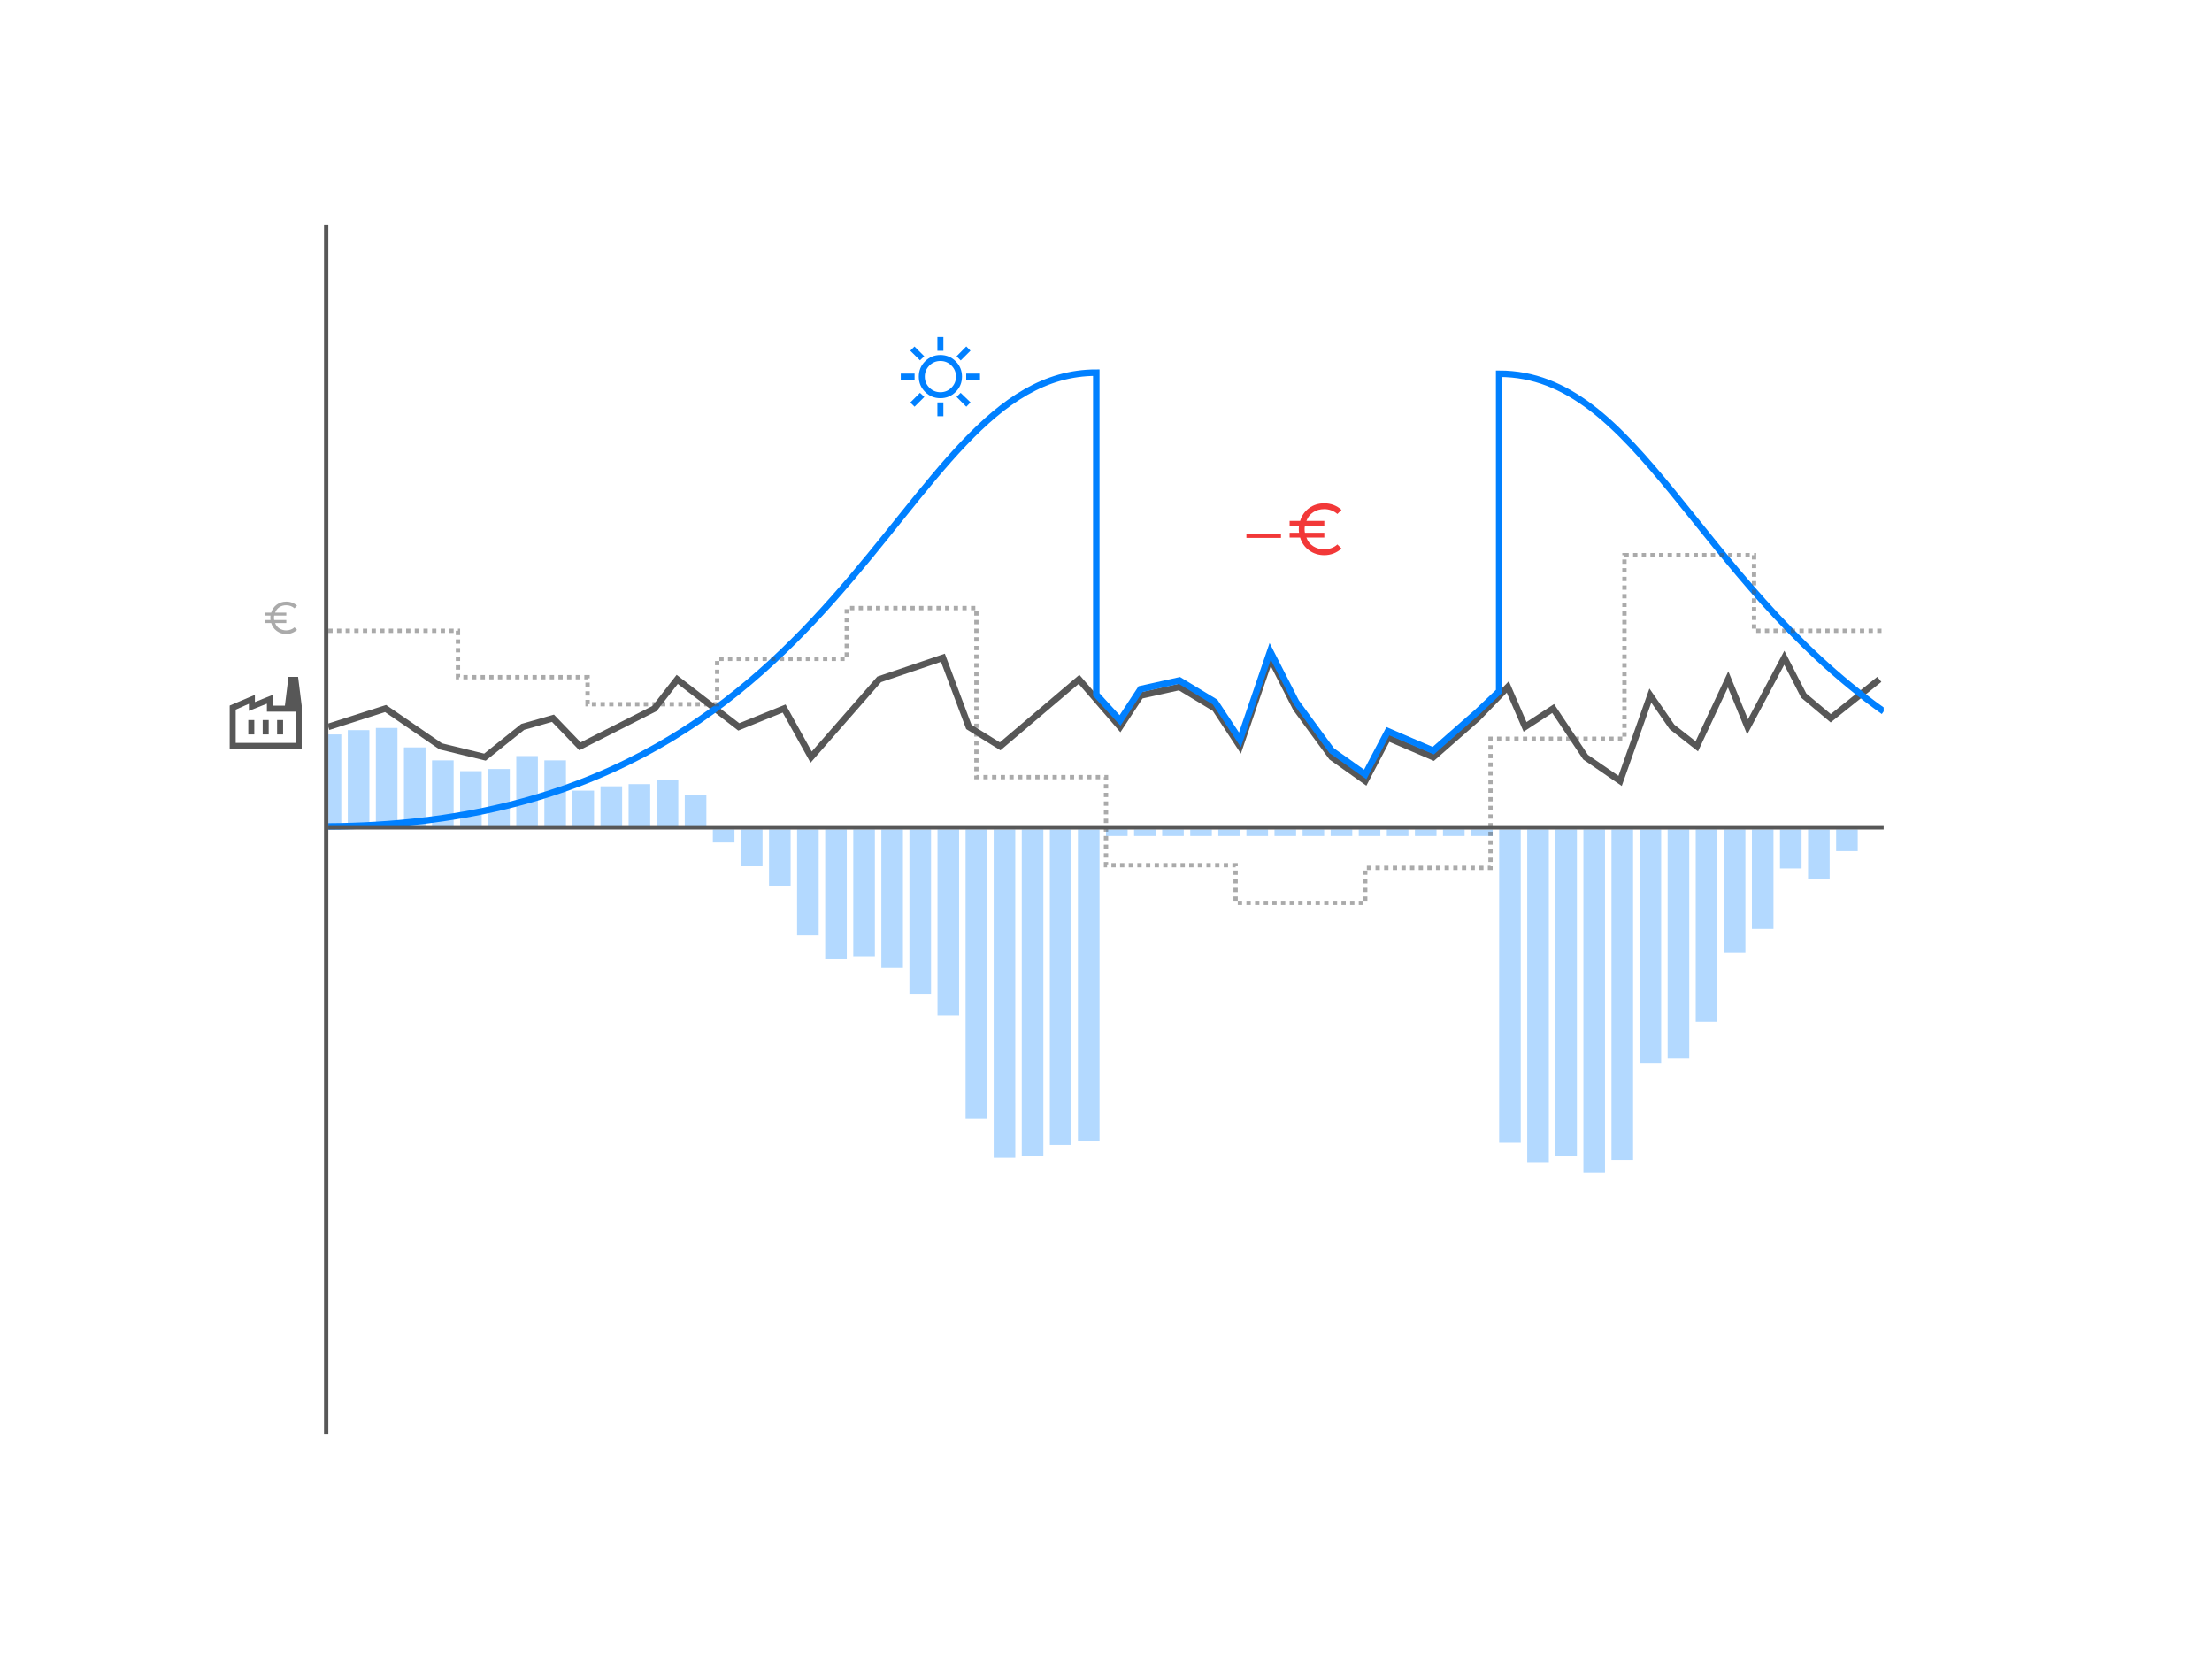 <svg width="1024" height="768" viewBox="0 0 1024 768" fill="none" xmlns="http://www.w3.org/2000/svg">
<rect width="1024" height="768" fill="white"/>
<g clip-path="url(#clip0_2_135)">
<path d="M152 336.5L178.5 328L204 345.5L224.5 350.5L242 336.5L256 332.5L268.5 345.5L303 328L313.5 314.5L342 336.5L363 328L375.5 350.5L407 314.5L436.5 304.5L448.5 336.5L463 345.5L499.5 314.5L518.5 336.5L528 322L546 318L562.5 328L574 345.5L588 304.5L600 328L616.5 350.5L632 361.5L642.5 341.5L663.5 350.5L684 332.5L698 318L706 336.5L719 328L734 350.5L750 361.5L764 322L774 336.5L785.5 345.5L800 314.5L809 336.5L826 304.5L835 322L847.5 332.5L870 314.5" stroke="#575757" stroke-width="3"/>
<path d="M151.748 382.568C397 381.5 412.252 172.5 507.5 172.5V321.5L518.5 333.5L528 319L546 315L562.5 325L574 342.5L588 301.5L600 325L616.5 347.5L632 358.5L642.5 338.5L663.5 347.5L684 329.5L694 320V173C758.076 173 784.693 267.119 872 329.335" stroke="#0080FF" stroke-width="3"/>
<path d="M613.044 257C610.363 257 608.007 256.248 605.978 254.744C603.948 253.241 602.578 251.274 601.867 248.844H597V246.622H601.356C601.311 246.363 601.282 246.093 601.267 245.811C601.252 245.53 601.244 245.259 601.244 245C601.244 244.741 601.252 244.47 601.267 244.189C601.282 243.907 601.311 243.637 601.356 243.378H597V241.156H601.867C602.622 238.667 604.004 236.685 606.011 235.211C608.019 233.737 610.363 233 613.044 233C614.578 233 616.02 233.256 617.372 233.767C618.724 234.278 619.941 235.037 621.022 236.044L619.111 237.956C618.289 237.222 617.354 236.661 616.306 236.272C615.257 235.883 614.17 235.689 613.044 235.689C611.067 235.689 609.35 236.176 607.894 237.15C606.439 238.124 605.4 239.459 604.778 241.156H613.067V243.378H604.089C604.03 243.637 603.989 243.907 603.967 244.189C603.944 244.47 603.933 244.741 603.933 245C603.933 245.259 603.944 245.53 603.967 245.811C603.989 246.093 604.03 246.363 604.089 246.622H613.067V248.844H604.778C605.385 250.57 606.443 251.913 607.95 252.872C609.457 253.831 611.155 254.311 613.044 254.311C614.17 254.311 615.265 254.117 616.328 253.728C617.391 253.339 618.319 252.778 619.111 252.044L621.022 253.933C619.881 254.956 618.639 255.722 617.294 256.233C615.95 256.744 614.533 257 613.044 257Z" fill="#F23838"/>
<line x1="577" y1="248" x2="593" y2="248" stroke="#F23838" stroke-width="2"/>
<path d="M335 390V384" stroke="#0080FF" stroke-opacity="0.3" stroke-width="10"/>
<path d="M348 401V384" stroke="#0080FF" stroke-opacity="0.3" stroke-width="10"/>
<path d="M361 410L361 384" stroke="#0080FF" stroke-opacity="0.3" stroke-width="10"/>
<path d="M373.989 433L374 384" stroke="#0080FF" stroke-opacity="0.3" stroke-width="10"/>
<path d="M387 444V384" stroke="#0080FF" stroke-opacity="0.3" stroke-width="10"/>
<path d="M400 443V384" stroke="#0080FF" stroke-opacity="0.3" stroke-width="10"/>
<path d="M413 448L413 384" stroke="#0080FF" stroke-opacity="0.3" stroke-width="10"/>
<path d="M426 460V384" stroke="#0080FF" stroke-opacity="0.3" stroke-width="10"/>
<path d="M439 470V384" stroke="#0080FF" stroke-opacity="0.3" stroke-width="10"/>
<path d="M452 518V384" stroke="#0080FF" stroke-opacity="0.3" stroke-width="10"/>
<path d="M465.01 536L465 384" stroke="#0080FF" stroke-opacity="0.3" stroke-width="10"/>
<path d="M192 346V383" stroke="#0080FF" stroke-opacity="0.3" stroke-width="10"/>
<path d="M205 352V383" stroke="#0080FF" stroke-opacity="0.3" stroke-width="10"/>
<path d="M218 357V383" stroke="#0080FF" stroke-opacity="0.3" stroke-width="10"/>
<path d="M153 340V383" stroke="#0080FF" stroke-opacity="0.3" stroke-width="10"/>
<path d="M166 338V383" stroke="#0080FF" stroke-opacity="0.3" stroke-width="10"/>
<path d="M179 337V383" stroke="#0080FF" stroke-opacity="0.3" stroke-width="10"/>
<path d="M231 356V383" stroke="#0080FF" stroke-opacity="0.3" stroke-width="10"/>
<path d="M244 350V383" stroke="#0080FF" stroke-opacity="0.3" stroke-width="10"/>
<path d="M257 352V383" stroke="#0080FF" stroke-opacity="0.3" stroke-width="10"/>
<path d="M270 366V383" stroke="#0080FF" stroke-opacity="0.3" stroke-width="10"/>
<path d="M283 383V364" stroke="#0080FF" stroke-opacity="0.3" stroke-width="10"/>
<path d="M296 383V363" stroke="#0080FF" stroke-opacity="0.3" stroke-width="10"/>
<path d="M309 383V361" stroke="#0080FF" stroke-opacity="0.3" stroke-width="10"/>
<path d="M322 383V368" stroke="#0080FF" stroke-opacity="0.3" stroke-width="10"/>
<path d="M478 535V384" stroke="#0080FF" stroke-opacity="0.3" stroke-width="10"/>
<path d="M491 530V384" stroke="#0080FF" stroke-opacity="0.3" stroke-width="10"/>
<path d="M504 528L504 384" stroke="#0080FF" stroke-opacity="0.3" stroke-width="10"/>
<path d="M517 387V384" stroke="#0080FF" stroke-opacity="0.3" stroke-width="10"/>
<path d="M530 387V384" stroke="#0080FF" stroke-opacity="0.3" stroke-width="10"/>
<path d="M543 387V384" stroke="#0080FF" stroke-opacity="0.3" stroke-width="10"/>
<path d="M556 387V384" stroke="#0080FF" stroke-opacity="0.3" stroke-width="10"/>
<path d="M569 387V384" stroke="#0080FF" stroke-opacity="0.3" stroke-width="10"/>
<path d="M582 387V384" stroke="#0080FF" stroke-opacity="0.3" stroke-width="10"/>
<path d="M595 387V384" stroke="#0080FF" stroke-opacity="0.3" stroke-width="10"/>
<path d="M608 387V384" stroke="#0080FF" stroke-opacity="0.3" stroke-width="10"/>
<path d="M621 387V384" stroke="#0080FF" stroke-opacity="0.3" stroke-width="10"/>
<path d="M634 387V384" stroke="#0080FF" stroke-opacity="0.3" stroke-width="10"/>
<path d="M647 387V384" stroke="#0080FF" stroke-opacity="0.3" stroke-width="10"/>
<path d="M660 387V384" stroke="#0080FF" stroke-opacity="0.3" stroke-width="10"/>
<path d="M673 387V384" stroke="#0080FF" stroke-opacity="0.3" stroke-width="10"/>
<path d="M686 387V384" stroke="#0080FF" stroke-opacity="0.3" stroke-width="10"/>
<path d="M699 529V384" stroke="#0080FF" stroke-opacity="0.3" stroke-width="10"/>
<path d="M712 538L712 384" stroke="#0080FF" stroke-opacity="0.3" stroke-width="10"/>
<path d="M725 535V384" stroke="#0080FF" stroke-opacity="0.3" stroke-width="10"/>
<path d="M738 543V384" stroke="#0080FF" stroke-opacity="0.3" stroke-width="10"/>
<path d="M751 537V384" stroke="#0080FF" stroke-opacity="0.3" stroke-width="10"/>
<path d="M764 492L764 384" stroke="#0080FF" stroke-opacity="0.3" stroke-width="10"/>
<path d="M777 490V384" stroke="#0080FF" stroke-opacity="0.3" stroke-width="10"/>
<path d="M790 473V384" stroke="#0080FF" stroke-opacity="0.3" stroke-width="10"/>
<path d="M803 441V384" stroke="#0080FF" stroke-opacity="0.3" stroke-width="10"/>
<path d="M816 430V384" stroke="#0080FF" stroke-opacity="0.3" stroke-width="10"/>
<path d="M829 402V384" stroke="#0080FF" stroke-opacity="0.3" stroke-width="10"/>
<path d="M842 407V384" stroke="#0080FF" stroke-opacity="0.3" stroke-width="10"/>
<path d="M855 394V384" stroke="#0080FF" stroke-opacity="0.3" stroke-width="10"/>
<path d="M152 292H212V313.5H272V326H332V305H392V281.5H452V359.75H512V400.5H572V418H632V401.75H690V342H752V257H812V292H872" stroke="#575757" stroke-opacity="0.5" stroke-width="2" stroke-dasharray="2 2"/>
</g>
<path d="M106.333 346.667V326.625L118 321.667V325L126.333 321.639V326.667H139.667V346.667H106.333ZM109.111 343.889H136.889V329.45H123.555V325.75L115.222 329.083V325.805L109.111 328.514V343.889ZM121.611 340H124.389V333.333H121.611V340ZM114.945 340H117.722V333.333H114.945V340ZM128.278 340H131.055V333.333H128.278V340ZM139.667 326.667H131.889L133.555 313.333H138L139.667 326.667Z" fill="#575757"/>
<path d="M132.528 293.5C130.852 293.5 129.38 293.03 128.111 292.09C126.843 291.15 125.986 289.921 125.542 288.403H122.5V287.014H125.222C125.195 286.852 125.176 286.683 125.167 286.507C125.157 286.331 125.153 286.162 125.153 286C125.153 285.838 125.157 285.669 125.167 285.493C125.176 285.317 125.195 285.148 125.222 284.986H122.5V283.597H125.542C126.014 282.042 126.877 280.803 128.132 279.882C129.387 278.961 130.852 278.5 132.528 278.5C133.486 278.5 134.388 278.66 135.233 278.979C136.078 279.299 136.838 279.773 137.514 280.403L136.319 281.597C135.805 281.139 135.221 280.788 134.566 280.545C133.911 280.302 133.231 280.181 132.528 280.181C131.292 280.181 130.219 280.485 129.309 281.094C128.399 281.703 127.75 282.537 127.361 283.597H132.542V284.986H126.931C126.894 285.148 126.868 285.317 126.854 285.493C126.84 285.669 126.833 285.838 126.833 286C126.833 286.162 126.84 286.331 126.854 286.507C126.868 286.683 126.894 286.852 126.931 287.014H132.542V288.403H127.361C127.741 289.481 128.402 290.321 129.344 290.92C130.286 291.52 131.347 291.819 132.528 291.819C133.231 291.819 133.915 291.698 134.58 291.455C135.244 291.212 135.824 290.861 136.319 290.403L137.514 291.583C136.801 292.222 136.024 292.701 135.184 293.021C134.344 293.34 133.458 293.5 132.528 293.5Z" fill="#575757" fill-opacity="0.5"/>
<path d="M433.945 162.389V156H436.722V162.389H433.945ZM444.75 166.861L442.82 164.93L447.32 160.361L449.264 162.347L444.75 166.861ZM447.278 175.722V172.945H453.667V175.722H447.278ZM433.945 192.667V186.278H436.722V192.667H433.945ZM425.889 166.805L421.389 162.347L423.347 160.403L427.861 164.917L425.889 166.805ZM447.333 188.278L442.82 183.736L444.708 181.847L449.292 186.264L447.333 188.278ZM417 175.722V172.945H423.389V175.722H417ZM423.375 188.278L421.403 186.32L425.875 181.847L426.889 182.778L427.903 183.75L423.375 188.278ZM435.333 184.333C432.556 184.333 430.194 183.361 428.25 181.417C426.306 179.472 425.333 177.111 425.333 174.333C425.333 171.556 426.306 169.194 428.25 167.25C430.194 165.306 432.556 164.333 435.333 164.333C438.111 164.333 440.472 165.306 442.417 167.25C444.361 169.194 445.333 171.556 445.333 174.333C445.333 177.111 444.361 179.472 442.417 181.417C440.472 183.361 438.111 184.333 435.333 184.333ZM435.333 181.555C437.333 181.555 439.037 180.852 440.445 179.445C441.852 178.037 442.555 176.333 442.555 174.333C442.555 172.333 441.852 170.63 440.445 169.222C439.037 167.815 437.333 167.111 435.333 167.111C433.333 167.111 431.63 167.815 430.222 169.222C428.815 170.63 428.111 172.333 428.111 174.333C428.111 176.333 428.815 178.037 430.222 179.445C431.63 180.852 433.333 181.555 435.333 181.555Z" fill="#0080FF"/>
<line x1="151" y1="664" x2="151" y2="104" stroke="#575757" stroke-width="2"/>
<line x1="152" y1="383" x2="872" y2="383" stroke="#575757" stroke-width="2"/>
<defs>
<clipPath id="clip0_2_135">
<rect width="720" height="420" fill="white" transform="translate(152 171)"/>
</clipPath>
</defs>
</svg>
